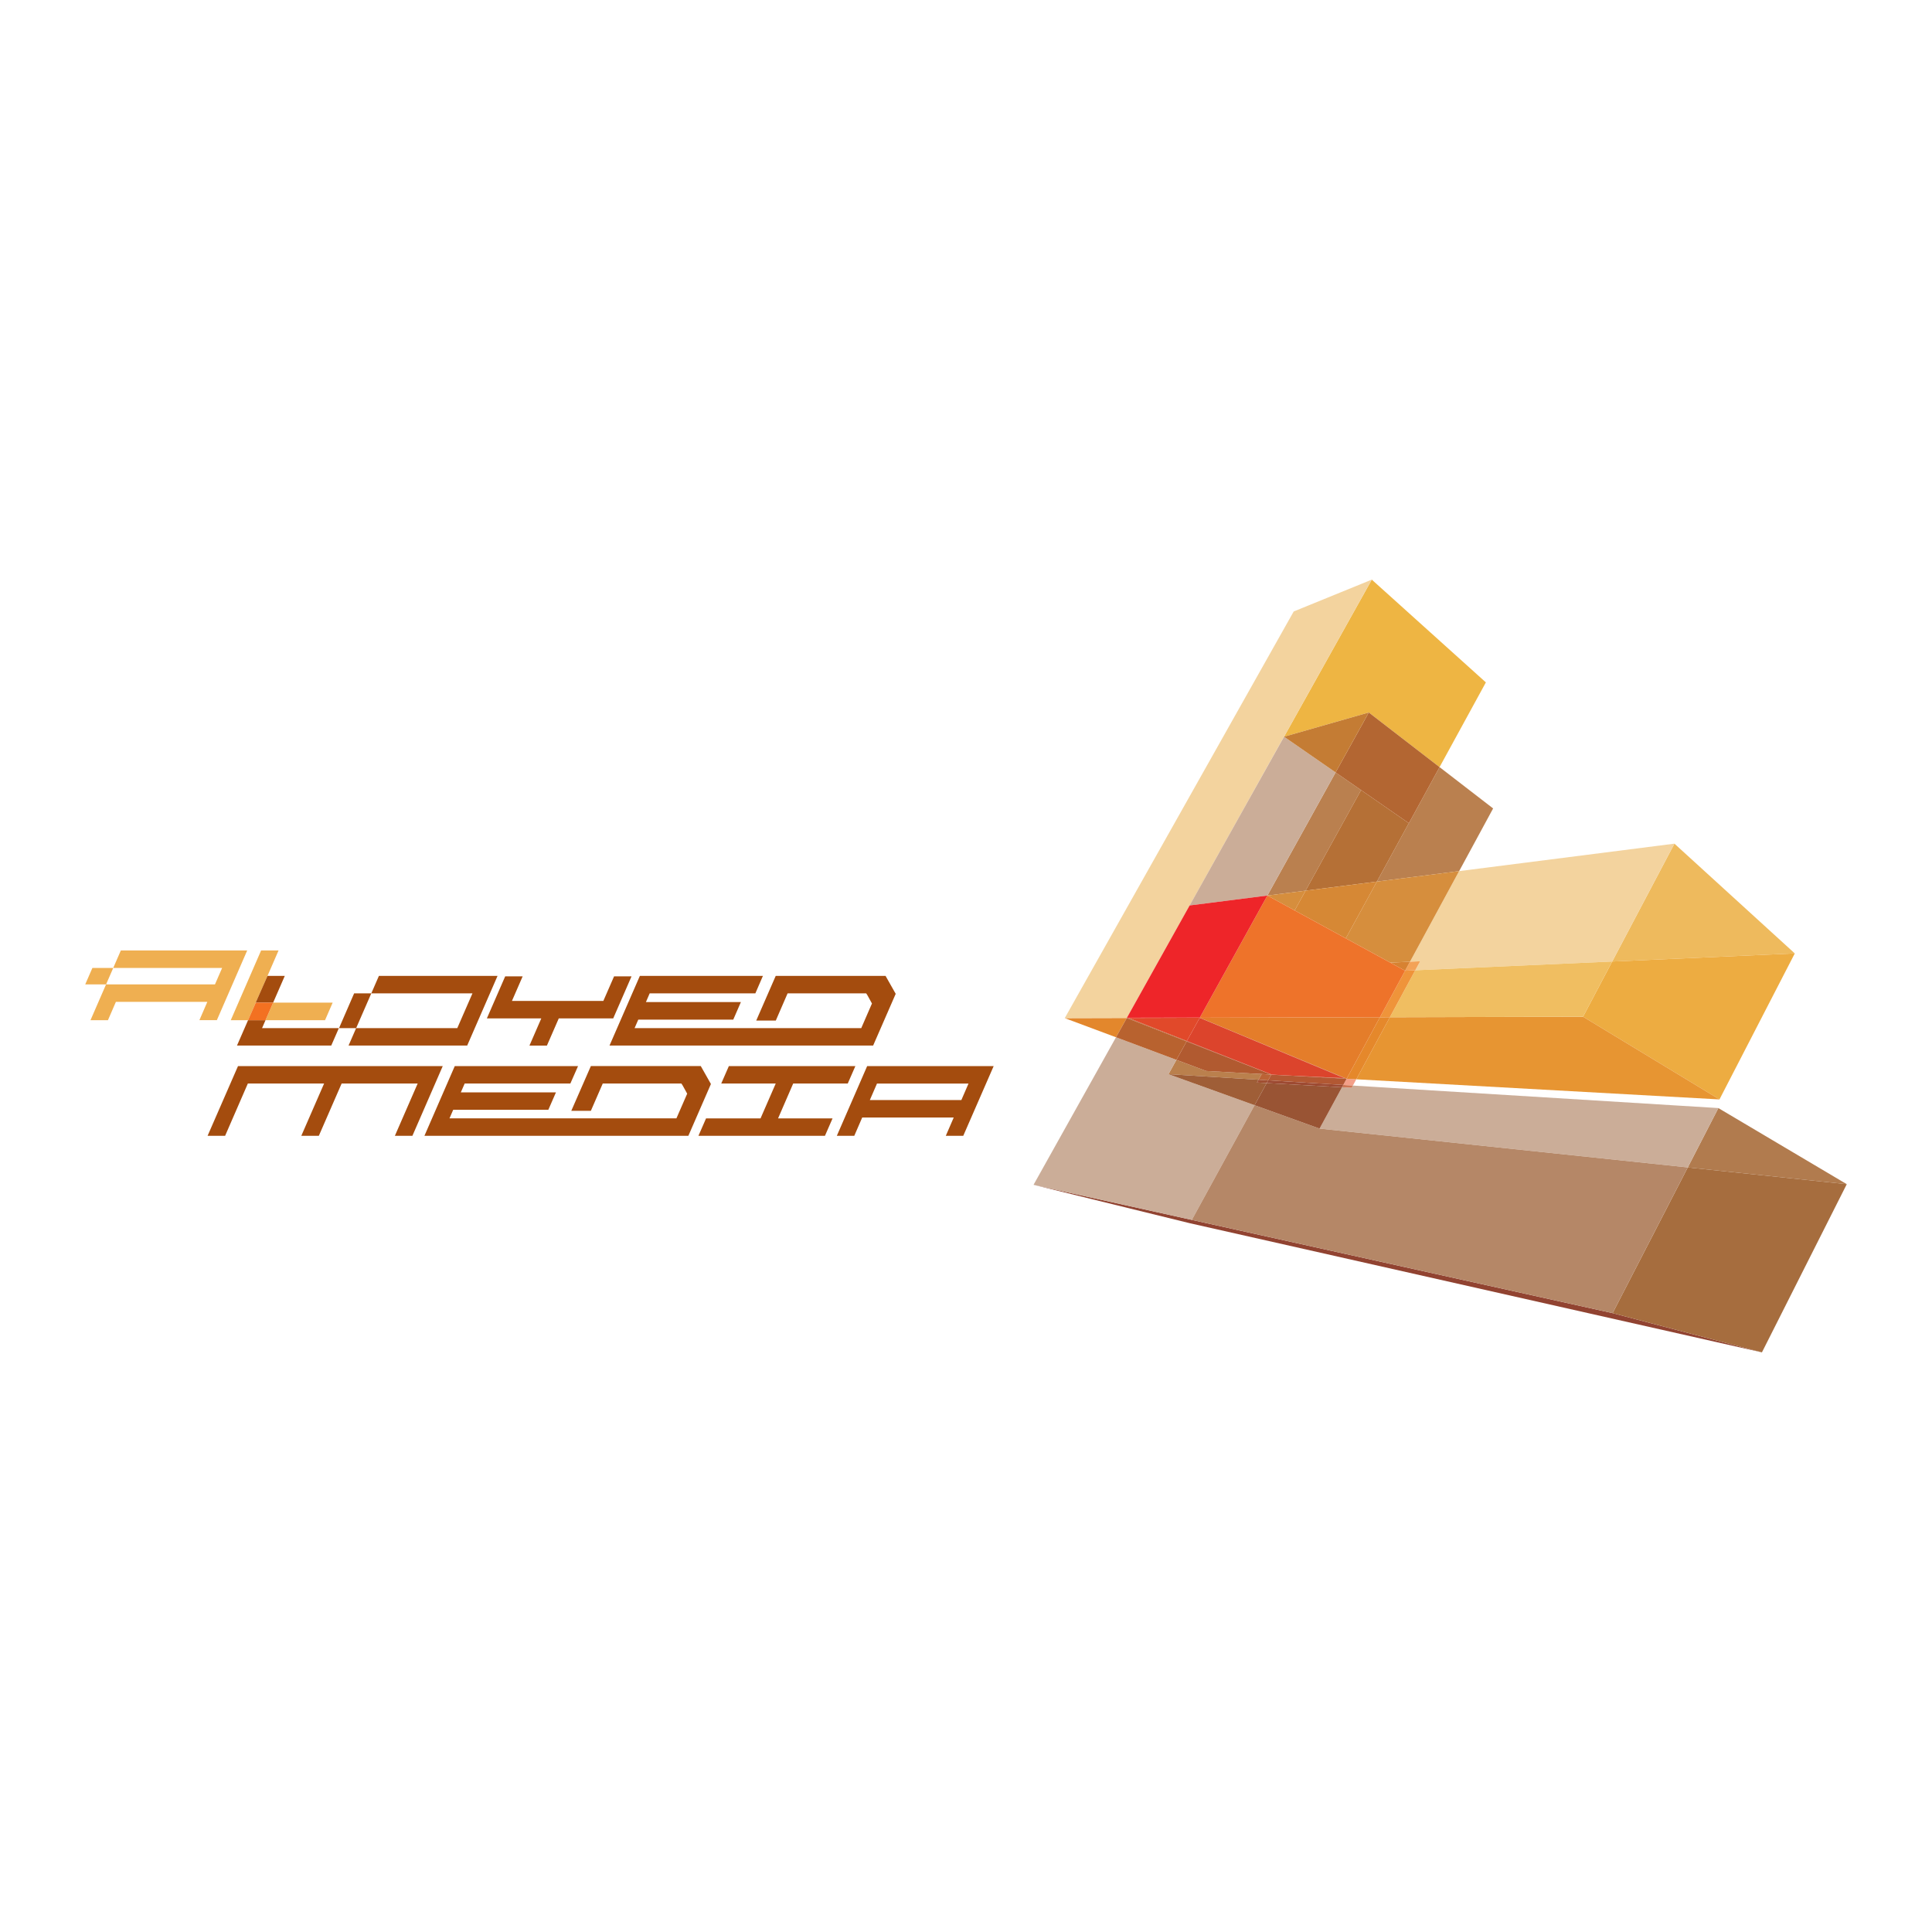 <?xml version="1.0" encoding="utf-8"?>
<!-- Generator: Adobe Illustrator 13.0.0, SVG Export Plug-In . SVG Version: 6.00 Build 14576)  -->
<!DOCTYPE svg PUBLIC "-//W3C//DTD SVG 1.0//EN" "http://www.w3.org/TR/2001/REC-SVG-20010904/DTD/svg10.dtd">
<svg version="1.0" id="Layer_1" xmlns="http://www.w3.org/2000/svg" xmlns:xlink="http://www.w3.org/1999/xlink" x="0px" y="0px"
	 width="192.756px" height="192.756px" viewBox="0 0 192.756 192.756" enable-background="new 0 0 192.756 192.756"
	 xml:space="preserve">
<g>
	<polygon fill-rule="evenodd" clip-rule="evenodd" fill="#FFFFFF" points="0,0 192.756,0 192.756,192.756 0,192.756 0,0 	"/>
	<path fill-rule="evenodd" clip-rule="evenodd" fill="#F39F88" d="M134.318,108.265l0.035-0.638l0.768,0.416l-0.144,0.263
		L134.318,108.265L134.318,108.265L134.318,108.265z M134.017,108.246l0.337-0.619l-0.035,0.638L134.017,108.246L134.017,108.246
		L134.017,108.246z M134.354,107.627l0.964,0.053l-0.196,0.363L134.354,107.627L134.354,107.627z"/>
	<polygon fill-rule="evenodd" clip-rule="evenodd" fill="#E3872C" points="106.23,101.579 112.42,101.563 111.344,103.489 
		106.23,101.579 	"/>
	<polygon fill-rule="evenodd" clip-rule="evenodd" fill="#EEB543" points="136.565,71.087 128.109,73.503 136.863,57.83 
		148.246,68.083 143.625,76.536 136.565,71.087 	"/>
	<path fill-rule="evenodd" clip-rule="evenodd" fill="#BA804F" d="M133.252,77.066l2.541,1.76l-5.537,10.038l-3.81,0.485
		L133.252,77.066L133.252,77.066L133.252,77.066z M140.558,82.132h0.008l3.06-5.596l5.343,4.122l-3.39,6.253l-8.207,1.046
		L140.558,82.132L140.558,82.132z"/>
	<polygon fill-rule="evenodd" clip-rule="evenodd" fill="#B57036" points="135.793,78.826 140.565,82.132 140.558,82.132 
		137.371,87.957 130.256,88.864 135.793,78.826 	"/>
	<polygon fill-rule="evenodd" clip-rule="evenodd" fill="#B36632" points="133.252,77.066 136.565,71.087 143.625,76.536 
		140.565,82.132 133.252,77.066 	"/>
	<polygon fill-rule="evenodd" clip-rule="evenodd" fill="#BA804D" points="116.577,107.172 117.369,105.742 120.335,106.851 
		125.877,107.158 125.563,107.726 116.577,107.172 	"/>
	<polygon fill-rule="evenodd" clip-rule="evenodd" fill="#BB6336" points="125.563,107.726 125.877,107.158 126.838,107.211 
		126.524,107.785 125.563,107.726 	"/>
	<polygon fill-rule="evenodd" clip-rule="evenodd" fill="#B25833" points="126.524,107.785 126.838,107.211 126.892,107.214 
		126.925,107.227 128.38,107.297 134.354,107.627 134.017,108.246 126.524,107.785 	"/>
	<polygon fill-rule="evenodd" clip-rule="evenodd" fill="#B15A30" points="120.335,106.851 117.369,105.742 118.391,103.901 
		126.838,107.211 120.335,106.851 	"/>
	<path fill-rule="evenodd" clip-rule="evenodd" fill="#B15A30" d="M128.38,107.297l5.762,0.275l-14.446-6.024l0.004-0.009
		l14.654,6.088L128.38,107.297L128.38,107.297L128.38,107.297z M126.838,107.211l-8.447-3.31l0.021-0.038l8.48,3.351
		L126.838,107.211L126.838,107.211z"/>
	<polygon fill-rule="evenodd" clip-rule="evenodd" fill="#EEBA5D" points="167.057,84.172 179.066,95.123 160.849,95.932 
		167.057,84.172 	"/>
	<polygon fill-rule="evenodd" clip-rule="evenodd" fill="#EDAC41" points="171.552,109.689 157.941,101.438 160.849,95.932 
		179.066,95.123 171.552,109.689 	"/>
	<polygon fill-rule="evenodd" clip-rule="evenodd" fill="#914331" points="118.727,122.045 103.116,118.209 160.891,131.012 
		175.788,134.926 118.727,122.045 	"/>
	<polygon fill-rule="evenodd" clip-rule="evenodd" fill="#E79532" points="135.317,107.68 138.666,101.489 157.941,101.438 
		171.552,109.689 135.317,107.68 	"/>
	<path fill-rule="evenodd" clip-rule="evenodd" fill="#E78D2F" d="M134.354,107.627L134.354,107.627L134.354,107.627z"/>
	<polygon fill-rule="evenodd" clip-rule="evenodd" fill="#E5882B" points="134.354,107.627 137.675,101.491 138.666,101.489 
		135.317,107.68 134.354,107.627 	"/>
	<path fill-rule="evenodd" clip-rule="evenodd" fill="#DC812C" d="M134.354,107.627L134.354,107.627L134.354,107.627z"/>
	<polygon fill-rule="evenodd" clip-rule="evenodd" fill="#E47D2A" points="119.699,101.539 137.675,101.491 134.354,107.627 
		119.699,101.539 	"/>
	<polygon fill-rule="evenodd" clip-rule="evenodd" fill="#B17B4E" points="168.389,116.474 171.441,110.553 184.252,118.146 
		168.389,116.474 	"/>
	<polygon fill-rule="evenodd" clip-rule="evenodd" fill="#A66D3E" points="175.788,134.926 160.891,131.012 168.389,116.474 
		184.252,118.146 175.788,134.926 	"/>
	<polygon fill-rule="evenodd" clip-rule="evenodd" fill="#985032" points="175.788,134.926 160.891,131.012 175.788,134.926 	"/>
	<polygon fill-rule="evenodd" clip-rule="evenodd" fill="#F3D39E" points="129.073,61.007 136.863,57.83 128.109,73.503 
		128.101,73.503 122.604,83.338 118.688,90.337 112.42,101.563 106.23,101.579 129.073,61.007 	"/>
	<polygon fill-rule="evenodd" clip-rule="evenodd" fill="#E8952F" points="106.23,101.579 112.42,101.563 106.23,101.579 	"/>
	<polygon fill-rule="evenodd" clip-rule="evenodd" fill="#EFAC39" points="128.109,73.503 136.863,57.83 128.109,73.503 	"/>
	<path fill-rule="evenodd" clip-rule="evenodd" fill="#E8952F" d="M112.42,101.563L112.42,101.563L112.42,101.563z"/>
	<polygon fill-rule="evenodd" clip-rule="evenodd" fill="#F3D39E" points="141.688,95.907 140.675,95.953 145.578,86.911 
		167.057,84.172 160.849,95.932 141.2,96.804 141.688,95.907 	"/>
	<path fill-rule="evenodd" clip-rule="evenodd" fill="#F0BE61" d="M140.95,97.265l0.25-0.46l19.648-0.873l-2.907,5.506
		l-19.275,0.052L140.95,97.265L140.95,97.265L140.95,97.265z M140.189,96.851v-0.002l0.761,0.416L140.189,96.851L140.189,96.851z"/>
	<polygon fill-rule="evenodd" clip-rule="evenodd" fill="#F3A257" points="140.675,95.953 141.688,95.907 141.2,96.804 
		140.189,96.849 140.675,95.953 	"/>
	<polygon fill-rule="evenodd" clip-rule="evenodd" fill="#EF943A" points="140.189,96.849 140.189,96.851 140.95,97.265 
		140.189,96.849 141.2,96.804 140.95,97.265 138.666,101.489 137.675,101.491 140.189,96.849 	"/>
	<path fill-rule="evenodd" clip-rule="evenodd" fill="#D68E3D" d="M134.272,93.62l3.099-5.664l8.207-1.046l-4.903,9.042
		l-0.524,0.024l-1.441,0.064L134.272,93.62L134.272,93.62L134.272,93.62z M126.446,89.349l3.81-0.485l-1.087,1.972L126.446,89.349
		L126.446,89.349z"/>
	<polygon fill-rule="evenodd" clip-rule="evenodd" fill="#D68835" points="129.169,90.835 130.256,88.864 137.371,87.957 
		134.272,93.62 129.169,90.835 	"/>
	<polygon fill-rule="evenodd" clip-rule="evenodd" fill="#D78232" points="138.709,96.042 140.15,95.978 140.675,95.953 
		140.189,96.849 138.709,96.042 	"/>
	<path fill-rule="evenodd" clip-rule="evenodd" fill="#D77F31" d="M140.189,96.849L140.189,96.849L140.189,96.849z"/>
	<polygon fill-rule="evenodd" clip-rule="evenodd" fill="#EE732A" points="126.446,89.349 140.189,96.849 137.675,101.491 
		119.699,101.539 126.446,89.349 	"/>
	<polygon fill-rule="evenodd" clip-rule="evenodd" fill="#EFAE42" points="167.057,84.172 160.849,95.932 167.057,84.172 	"/>
	<polygon fill-rule="evenodd" clip-rule="evenodd" fill="#EEA637" points="157.941,101.438 160.849,95.932 157.941,101.438 	"/>
	<polygon fill-rule="evenodd" clip-rule="evenodd" fill="#EB9C31" points="138.666,101.489 157.941,101.438 138.666,101.489 	"/>
	<polygon fill-rule="evenodd" clip-rule="evenodd" fill="#EA9531" points="137.675,101.491 138.666,101.489 137.675,101.491 	"/>
	<polygon fill-rule="evenodd" clip-rule="evenodd" fill="#EA8F2C" points="119.699,101.539 137.675,101.491 119.699,101.539 	"/>
	<path fill-rule="evenodd" clip-rule="evenodd" fill="#CBAD98" d="M103.116,118.209l8.228-14.72l6.025,2.253l-0.792,1.43
		l8.591,3.094l-6.258,11.443L103.116,118.209L103.116,118.209L103.116,118.209z M131.654,112.601l2.238-4.126l0.413,0.022
		l0.013-0.232l-0.013,0.232l0.55,0.032l0.122-0.224l36.464,2.247l-3.053,5.921L131.654,112.601L131.654,112.601z"/>
	<polygon fill-rule="evenodd" clip-rule="evenodd" fill="#B58767" points="160.891,131.012 118.91,121.709 125.168,110.266 
		131.654,112.601 168.389,116.474 160.891,131.012 	"/>
	<path fill-rule="evenodd" clip-rule="evenodd" fill="#CE7654" d="M134.306,108.497l0.013-0.232l0.659,0.041l-0.122,0.224
		L134.306,108.497L134.306,108.497L134.306,108.497z M133.893,108.475l0.124-0.229l0.302,0.019l-0.013,0.232L133.893,108.475
		L133.893,108.475z"/>
	<polygon fill-rule="evenodd" clip-rule="evenodd" fill="#B8622F" points="111.344,103.489 112.42,101.563 118.391,103.901 
		117.369,105.742 111.344,103.489 	"/>
	<polygon fill-rule="evenodd" clip-rule="evenodd" fill="#B8622F" points="112.42,101.563 112.588,101.562 118.411,103.863 
		118.391,103.901 112.42,101.563 	"/>
	<path fill-rule="evenodd" clip-rule="evenodd" fill="#9F5E37" d="M116.577,107.172l8.986,0.554l-0.153,0.277l0.965,0.056
		l-1.207,2.207L116.577,107.172L116.577,107.172L116.577,107.172z M116.577,107.172l0.792-1.43L116.577,107.172L116.577,107.172z"/>
	<polygon fill-rule="evenodd" clip-rule="evenodd" fill="#995434" points="125.168,110.266 126.375,108.059 126.791,108.082 
		133.893,108.475 131.654,112.601 125.168,110.266 	"/>
	<polygon fill-rule="evenodd" clip-rule="evenodd" fill="#A14F32" points="125.41,108.003 125.563,107.726 126.524,107.785 
		126.375,108.059 125.41,108.003 	"/>
	<polygon fill-rule="evenodd" clip-rule="evenodd" fill="#9D4A32" points="126.791,108.082 126.375,108.059 126.524,107.785 
		134.017,108.246 133.893,108.475 126.791,108.082 	"/>
	<polygon fill-rule="evenodd" clip-rule="evenodd" fill="#9D4A31" points="117.369,105.742 118.391,103.901 117.369,105.742 	"/>
	<polygon fill-rule="evenodd" clip-rule="evenodd" fill="#9D4A31" points="118.391,103.901 118.411,103.863 118.391,103.901 	"/>
	<polygon fill-rule="evenodd" clip-rule="evenodd" fill="#8D3F30" points="103.116,118.209 160.891,131.012 103.116,118.209 	"/>
	<polygon fill-rule="evenodd" clip-rule="evenodd" fill="#9C5E37" points="168.389,116.474 171.441,110.553 168.389,116.474 	"/>
	<polygon fill-rule="evenodd" clip-rule="evenodd" fill="#985333" points="160.891,131.012 168.389,116.474 160.891,131.012 	"/>
	<path fill-rule="evenodd" clip-rule="evenodd" fill="#914631" d="M160.891,131.012L160.891,131.012L160.891,131.012z"/>
	<polygon fill-rule="evenodd" clip-rule="evenodd" fill="#B8622F" points="119.675,101.539 119.699,101.539 119.695,101.548 
		119.675,101.539 	"/>
	<polygon fill-rule="evenodd" clip-rule="evenodd" fill="#9D4A31" points="119.695,101.548 119.699,101.539 119.695,101.548 	"/>
	<polygon fill-rule="evenodd" clip-rule="evenodd" fill="#CBAD98" points="122.604,83.338 128.109,73.503 133.252,77.066 
		126.446,89.349 118.693,90.337 122.604,83.338 	"/>
	<polygon fill-rule="evenodd" clip-rule="evenodd" fill="#C47C34" points="128.109,73.503 136.565,71.087 133.252,77.066 
		128.109,73.503 	"/>
	<polygon fill-rule="evenodd" clip-rule="evenodd" fill="#9F5D37" points="126.446,89.349 133.252,77.066 126.446,89.349 	"/>
	<polygon fill-rule="evenodd" clip-rule="evenodd" fill="#9F5032" points="133.252,77.066 136.565,71.087 133.252,77.066 	"/>
	<polygon fill-rule="evenodd" clip-rule="evenodd" fill="#A76836" points="118.693,90.337 126.446,89.349 118.693,90.337 	"/>
	<polygon fill-rule="evenodd" clip-rule="evenodd" fill="#C69259" points="122.604,83.338 118.693,90.337 118.688,90.337 
		122.604,83.338 	"/>
	<polygon fill-rule="evenodd" clip-rule="evenodd" fill="#B36A32" points="118.688,90.337 118.693,90.337 118.688,90.337 	"/>
	<path fill-rule="evenodd" clip-rule="evenodd" fill="#B16732" d="M126.446,89.349L126.446,89.349L126.446,89.349z"/>
	<path fill-rule="evenodd" clip-rule="evenodd" fill="#C8572F" d="M126.446,89.349L126.446,89.349L126.446,89.349z"/>
	<polygon fill-rule="evenodd" clip-rule="evenodd" fill="#EE2529" points="118.688,90.337 126.446,89.349 119.699,101.539 
		119.675,101.539 119.637,101.523 112.529,101.539 112.588,101.562 112.42,101.563 118.688,90.337 	"/>
	<polygon fill-rule="evenodd" clip-rule="evenodd" fill="#DD422D" points="126.925,107.227 126.892,107.214 128.38,107.297 
		126.925,107.227 	"/>
	<polygon fill-rule="evenodd" clip-rule="evenodd" fill="#DC442C" points="128.38,107.297 126.892,107.214 118.411,103.863 
		119.695,101.548 134.142,107.572 128.38,107.297 	"/>
	<polygon fill-rule="evenodd" clip-rule="evenodd" fill="#E1492A" points="112.588,101.562 119.675,101.539 119.695,101.548 
		118.411,103.863 112.588,101.562 	"/>
	<polygon fill-rule="evenodd" clip-rule="evenodd" fill="#D43A2E" points="118.411,103.863 119.695,101.548 118.411,103.863 	"/>
	<polygon fill-rule="evenodd" clip-rule="evenodd" fill="#EE2529" points="112.529,101.539 119.637,101.523 119.675,101.539 
		112.588,101.562 112.529,101.539 	"/>
	<path fill-rule="evenodd" clip-rule="evenodd" fill="#EFAF51" d="M19.894,101.783l0.792-1.828h-9.123l-0.792,1.828H9.029
		l1.553-3.569h10.865l0.714-1.64H11.297l0.761-1.75h12.606l-3.028,6.958H19.894L19.894,101.783L19.894,101.783z M8.504,98.214
		l0.714-1.64h2.079l-0.714,1.64H8.504L8.504,98.214z"/>
	<polygon fill-rule="evenodd" clip-rule="evenodd" fill="#EFAF51" points="23.024,101.783 26.052,94.825 27.793,94.825 
		26.688,97.366 25.511,100.033 25.518,100.033 24.75,101.783 23.024,101.783 	"/>
	<polygon fill-rule="evenodd" clip-rule="evenodd" fill="#EFAF51" points="26.491,101.783 27.252,100.033 33.19,100.033 
		32.43,101.783 26.491,101.783 	"/>
	<polygon fill-rule="evenodd" clip-rule="evenodd" fill="#A44C0E" points="23.644,104.316 24.75,101.783 26.491,101.783 
		26.146,102.575 33.81,102.575 33.049,104.316 23.644,104.316 	"/>
	<polygon fill-rule="evenodd" clip-rule="evenodd" fill="#A44C0E" points="25.511,100.033 26.688,97.366 28.413,97.366 
		27.252,100.033 25.511,100.033 	"/>
	<polygon fill-rule="evenodd" clip-rule="evenodd" fill="#F37121" points="24.75,101.783 25.519,100.033 27.252,100.033 
		26.491,101.783 24.75,101.783 	"/>
	<path fill-rule="evenodd" clip-rule="evenodd" fill="#A44C0E" d="M34.775,104.316l0.758-1.741h10.091l1.514-3.468H37.045
		l0.758-1.741h11.837l-3.028,6.95H34.775L34.775,104.316L34.775,104.316z M33.826,102.575l1.506-3.468h1.713l-1.512,3.468H33.826
		L33.826,102.575z"/>
	<polygon fill-rule="evenodd" clip-rule="evenodd" fill="#A44C0E" points="61.18,101.606 55.749,101.606 54.565,104.321 
		52.823,104.321 54.005,101.606 48.575,101.606 50.403,97.411 52.146,97.411 51.077,99.863 60.196,99.863 61.266,97.411 
		63.008,97.411 61.18,101.606 	"/>
	<path fill-rule="evenodd" clip-rule="evenodd" fill="#A44C0E" d="M60.811,104.316l3.028-6.95h12.277l-0.753,1.741H64.819
		l-0.376,0.871h9.476l-0.761,1.749h-9.476l-0.369,0.848h22.615l1.067-2.456c-0.377-0.705-0.573-1.043-0.588-1.012h-7.829
		l-1.177,2.715h-1.953l1.945-4.456h10.959l1.012,1.788l-2.252,5.162H60.811L60.811,104.316z"/>
	<path fill-rule="evenodd" clip-rule="evenodd" fill="#A44C0E" d="M57.61,113.322H42.345l3.028-6.959h12.3l-0.769,1.742H46.361
		l-0.385,0.879h9.492l-0.761,1.741h-9.492l-0.369,0.854h22.64l1.075-2.463c-0.377-0.706-0.573-1.035-0.589-1.012h-7.836
		l-1.185,2.722h-1.953l1.953-4.464h10.966l1.012,1.789l-2.251,5.17H57.61L57.61,113.322z"/>
	<polygon fill-rule="evenodd" clip-rule="evenodd" fill="#A44C0E" points="39.396,113.322 41.67,108.105 34.084,108.105 
		31.81,113.322 30.061,113.322 32.335,108.105 24.727,108.105 22.459,113.322 20.71,113.322 23.746,106.363 44.173,106.363 
		41.145,113.322 39.396,113.322 	"/>
	<polygon fill-rule="evenodd" clip-rule="evenodd" fill="#A44C0E" points="69.683,113.322 70.444,111.58 75.88,111.58 
		77.394,108.105 71.958,108.105 72.719,106.363 85.341,106.363 84.58,108.105 79.136,108.105 77.629,111.58 83.065,111.58 
		82.305,113.322 69.683,113.322 	"/>
	<path fill-rule="evenodd" clip-rule="evenodd" fill="#A44C0E" d="M94.362,113.322l0.792-1.828h-9.131l-0.792,1.828h-1.741
		l3.028-6.959h12.621l-3.035,6.959H94.362L94.362,113.322L94.362,113.322z M86.784,109.753h9.131l0.714-1.647h-9.131L86.784,109.753
		L86.784,109.753z"/>
</g>
</svg>

